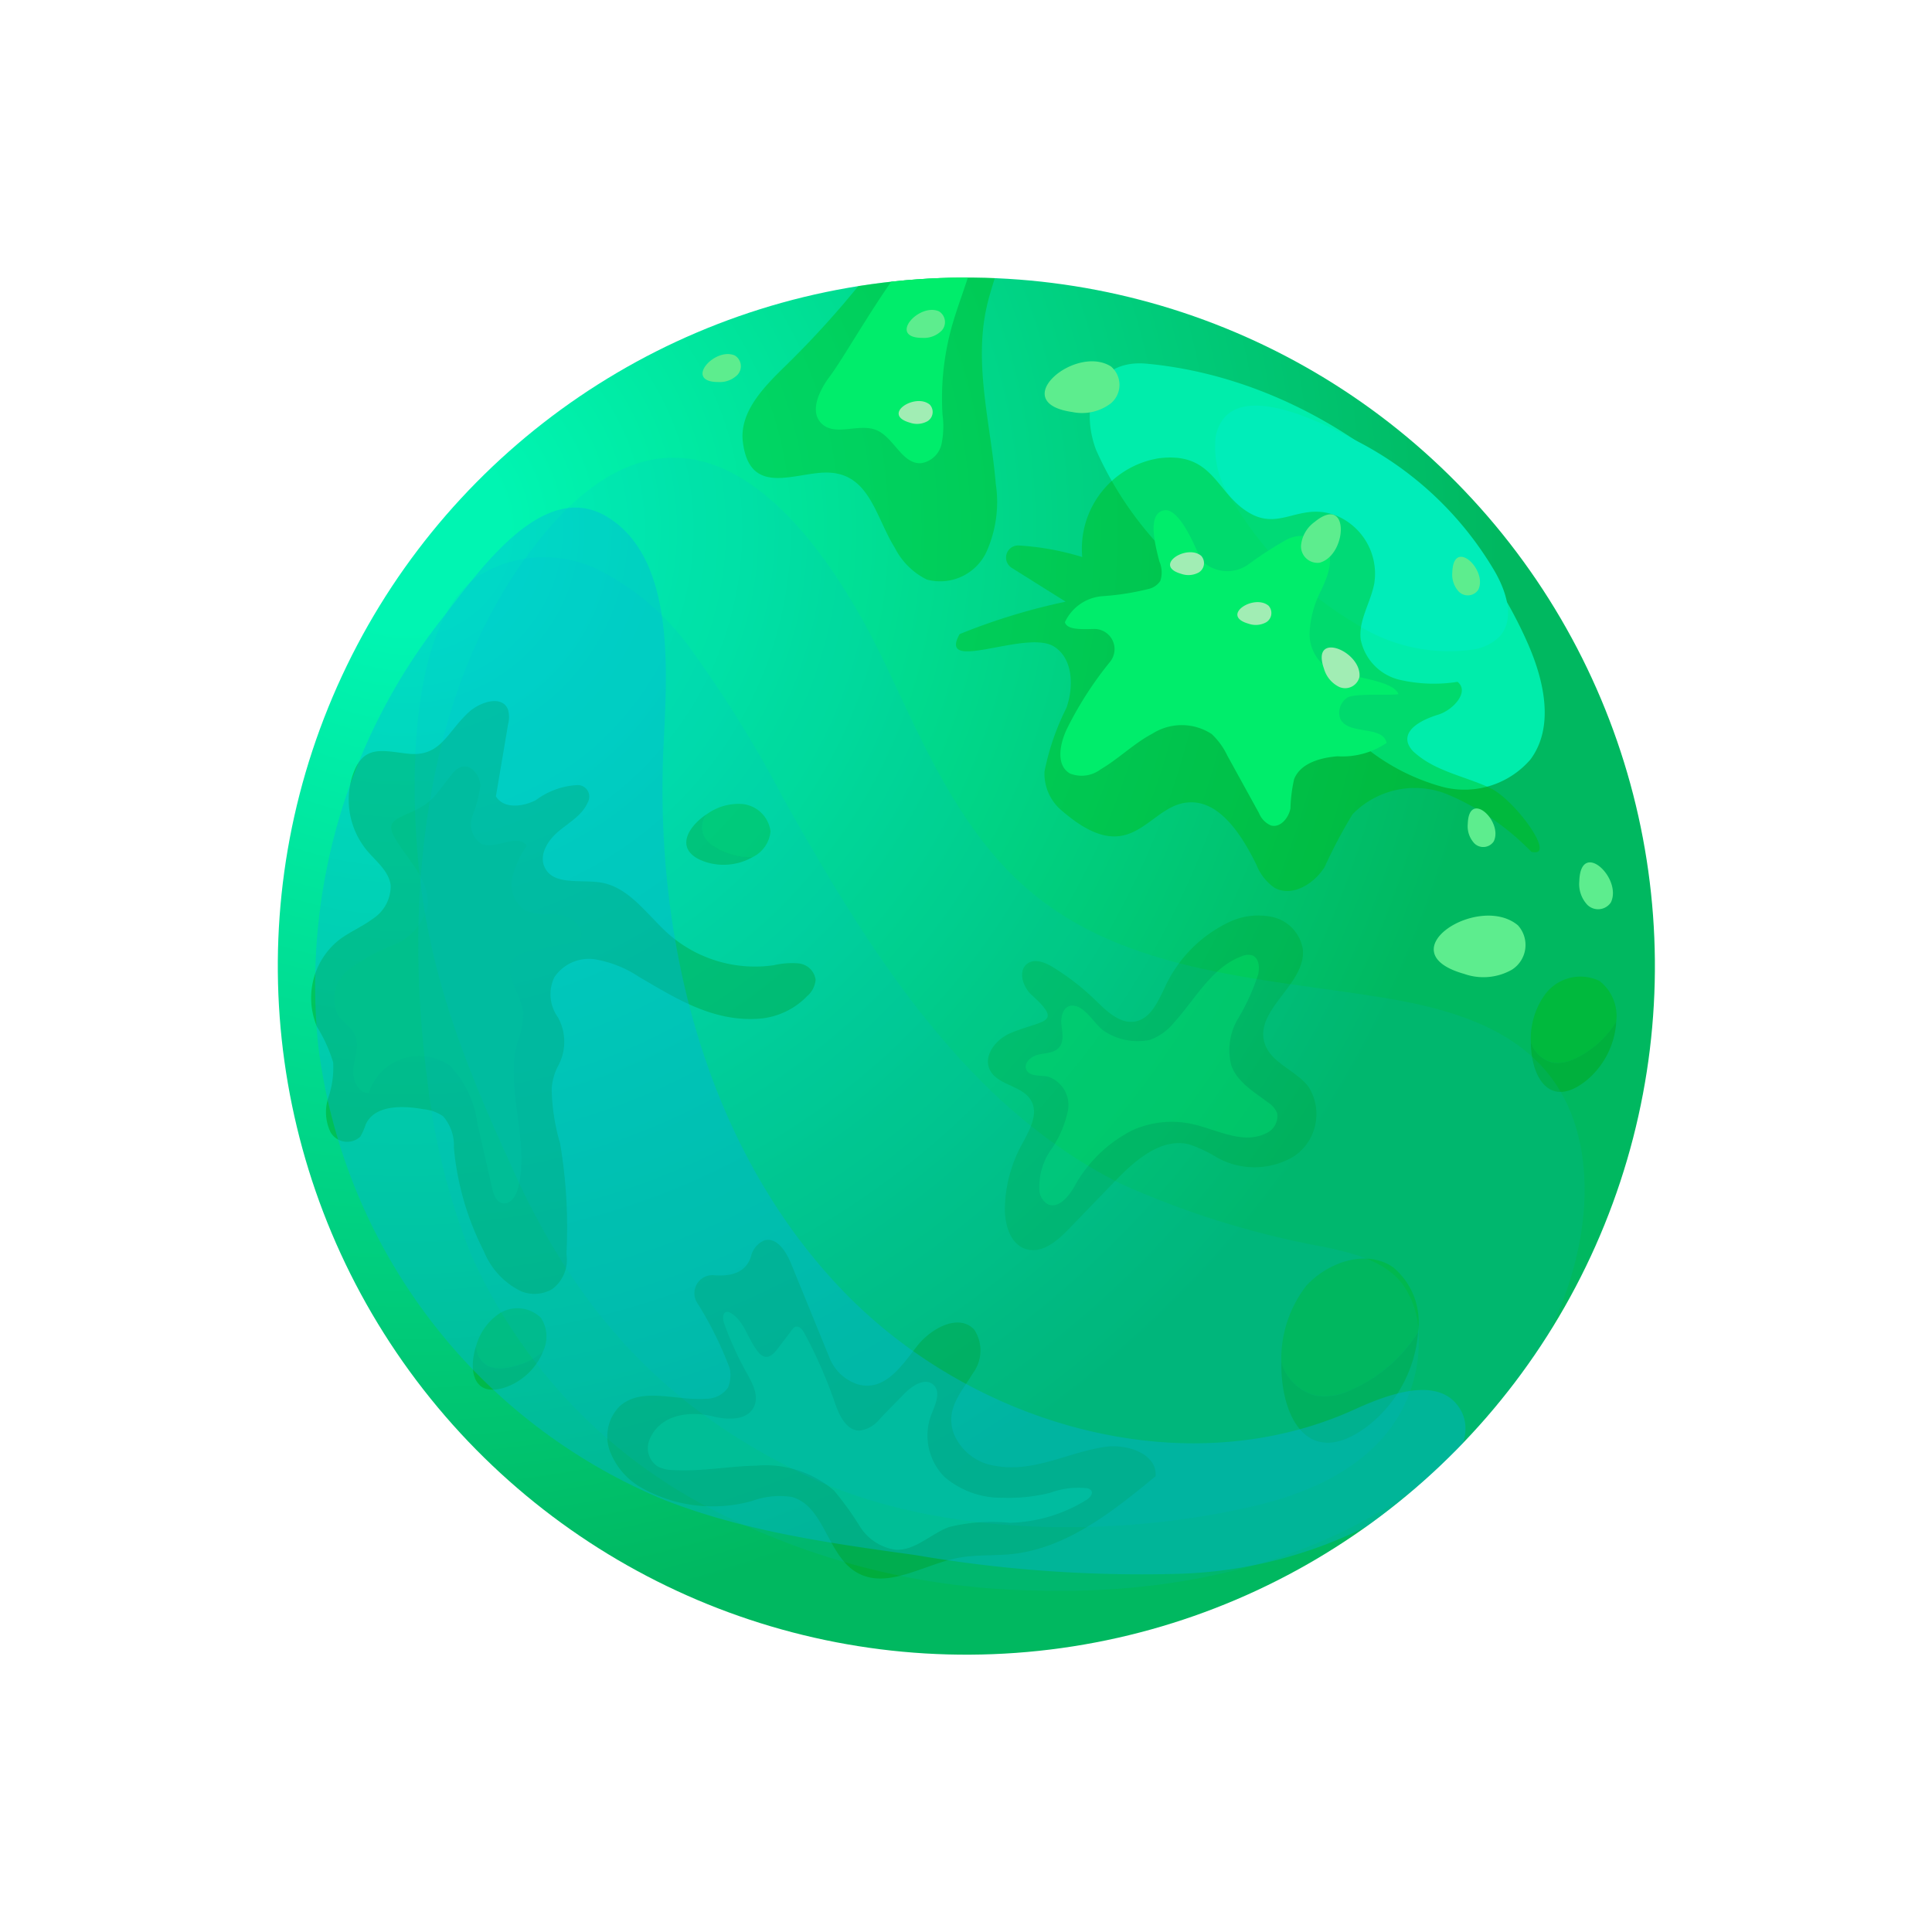 <svg xmlns="http://www.w3.org/2000/svg" xmlns:xlink="http://www.w3.org/1999/xlink" width="106.011" height="106.012" viewBox="0 0 106.011 106.012">
  <defs>
    <clipPath id="clip-path">
      <circle id="Ellipse_36" data-name="Ellipse 36" cx="37.767" cy="37.767" r="37.767" transform="matrix(0.789, -0.615, 0.615, 0.789, 306.281, 263.26)" fill="none"/>
    </clipPath>
    <radialGradient id="radial-gradient" cx="0.935" cy="0.196" r="0.897" gradientTransform="matrix(0.979, 0.204, -0.204, 0.979, -0.504, -0.381)" gradientUnits="objectBoundingBox">
      <stop offset="0.081" stop-color="#00f5b2"/>
      <stop offset="0.884" stop-color="#00b860"/>
    </radialGradient>
  </defs>
  <g id="Group_223" data-name="Group 223" transform="translate(-306.281 -216.819)">
    <g id="Group_222" data-name="Group 222" clip-path="url(#clip-path)">
      <circle id="Ellipse_35" data-name="Ellipse 35" cx="37.767" cy="37.767" r="37.767" transform="matrix(0.789, -0.615, 0.615, 0.789, 306.281, 263.26)" fill="url(#radial-gradient)"/>
      <path id="Path_595" data-name="Path 595" d="M366.417,241.491a19.3,19.3,0,0,0,4.265,6.079,87.826,87.826,0,0,0,10.138,9.936A11.628,11.628,0,0,0,385.452,260a4.787,4.787,0,0,0,4.8-1.5c1.333-1.78.762-4.317-.13-6.354-3.578-8.177-11.959-14.533-20.918-15.371C366.4,236.516,365.513,239.029,366.417,241.491Z" fill="#00edab"/>
      <path id="Path_596" data-name="Path 596" d="M388.3,248.172c.643,1.111,1.127,2.631.261,3.578a2.648,2.648,0,0,1-1.453.711,9.445,9.445,0,0,1-6.525-1.474,19.151,19.151,0,0,1-6.626-6.609,5.109,5.109,0,0,1-.962-3.662c.792-3.426,6.079-.576,7.9.386A18.655,18.655,0,0,1,388.3,248.172Z" fill="#00edb9"/>
      <path id="Path_597" data-name="Path 597" d="M326.1,295.13c-.455,2.146-1.671,4.15-1.527,6.338s1.594,4.457,3.763,4.777c2.114.311,4.067-1.28,5.205-3.088.787-1.25,1.337-2.639,2.012-3.951a37.531,37.531,0,0,1-8.368-9.482C326.864,291.461,326.492,293.306,326.1,295.13Z" fill="none"/>
      <g id="Group_211" data-name="Group 211">
        <path id="Path_598" data-name="Path 598" d="M378.536,293.411a2.641,2.641,0,0,1-1.946-1.837c-.046,3.1,1.564,6.017,4.876,3.385a7.241,7.241,0,0,0,2.58-4.6c.021-.142.033-.289.043-.435a8.22,8.22,0,0,1-3.636,3.147A3.334,3.334,0,0,1,378.536,293.411Z" fill="#00a200" opacity="0.36"/>
        <path id="Path_599" data-name="Path 599" d="M382.7,286.339c-1.463-.986-3.552-.27-4.743,1.031a6.586,6.586,0,0,0-1.37,4.2,2.641,2.641,0,0,0,1.946,1.837,3.334,3.334,0,0,0,1.917-.335,8.22,8.22,0,0,0,3.636-3.147A3.893,3.893,0,0,0,382.7,286.339Z" fill="#00bc00" opacity="0.36"/>
      </g>
      <g id="Group_212" data-name="Group 212">
        <path id="Path_600" data-name="Path 600" d="M344.888,262.658a1.183,1.183,0,0,1,.2-1.183c-1.165.76-1.844,2.088-.036,2.659a3.242,3.242,0,0,0,2.353-.193c.059-.028.116-.06.173-.093a3.676,3.676,0,0,1-2.08-.562A1.488,1.488,0,0,1,344.888,262.658Z" fill="#00a200" opacity="0.36"/>
        <path id="Path_601" data-name="Path 601" d="M348.559,262.434a1.727,1.727,0,0,0-1.572-1.5,2.952,2.952,0,0,0-1.9.545,1.183,1.183,0,0,0-.2,1.183,1.488,1.488,0,0,0,.605.628,3.676,3.676,0,0,0,2.08.562A1.744,1.744,0,0,0,348.559,262.434Z" fill="#00bc00" opacity="0.36"/>
      </g>
      <g id="Group_213" data-name="Group 213">
        <path id="Path_602" data-name="Path 602" d="M391.524,275.131A1.656,1.656,0,0,1,390.281,274c.01,1.946,1.054,3.753,3.1,2.062a4.544,4.544,0,0,0,1.562-2.912c.011-.089.016-.181.021-.273a5.159,5.159,0,0,1-2.241,2.017A2.082,2.082,0,0,1,391.524,275.131Z" fill="#00a200" opacity="0.36"/>
        <path id="Path_603" data-name="Path 603" d="M394.05,270.647a2.415,2.415,0,0,0-2.961.7,4.137,4.137,0,0,0-.808,2.652,1.656,1.656,0,0,0,1.243,1.127,2.082,2.082,0,0,0,1.2-.233,5.159,5.159,0,0,0,2.241-2.017A2.443,2.443,0,0,0,394.05,270.647Z" fill="#00bc00" opacity="0.36"/>
      </g>
      <g id="Group_214" data-name="Group 214">
        <path id="Path_604" data-name="Path 604" d="M333.041,291.761a1.263,1.263,0,0,1-.626-1.119c-.467,1.412-.149,2.974,1.742,2.247A3.472,3.472,0,0,0,336,291.16c.03-.063.056-.128.082-.193a3.941,3.941,0,0,1-2.114.916A1.6,1.6,0,0,1,333.041,291.761Z" fill="#00a200" opacity="0.36"/>
        <path id="Path_605" data-name="Path 605" d="M335.959,289.127a1.845,1.845,0,0,0-2.315-.209,3.152,3.152,0,0,0-1.229,1.724,1.263,1.263,0,0,0,.626,1.119,1.6,1.6,0,0,0,.923.122,3.941,3.941,0,0,0,2.114-.916A1.866,1.866,0,0,0,335.959,289.127Z" fill="#00bc00" opacity="0.36"/>
      </g>
      <g id="Group_215" data-name="Group 215">
        <path id="Path_606" data-name="Path 606" d="M347.042,241.071c-.2-1.64,1.145-3.011,2.329-4.166a51.209,51.209,0,0,0,7.863-9.828c.687-1.118,1.734-2.44,3-2.082a2.2,2.2,0,0,1,1.345,1.482c.814,2.367-.658,4.84-1.181,7.289-.673,3.15.255,6.391.522,9.6a6.67,6.67,0,0,1-.536,3.79,2.811,2.811,0,0,1-3.246,1.465,3.909,3.909,0,0,1-1.754-1.738c-1.053-1.689-1.381-4.01-3.586-4.13C350.026,242.657,347.427,244.192,347.042,241.071Z" fill="#00bc00" opacity="0.36"/>
        <path id="Path_607" data-name="Path 607" d="M351.813,237.472c-.579.772-1.14,1.933-.438,2.6.745.705,2.025-.039,2.978.341.977.389,1.411,1.875,2.462,1.823a1.36,1.36,0,0,0,1.128-1.048,4.849,4.849,0,0,0,.054-1.636,14.643,14.643,0,0,1,.481-4.705c.577-2.131,1.7-4.228,1.443-6.478C357.348,227.591,353.27,235.529,351.813,237.472Z" fill="#00ed6b"/>
      </g>
      <g id="Group_216" data-name="Group 216">
        <path id="Path_608" data-name="Path 608" d="M369.865,241.965a5.027,5.027,0,0,0-4.2,5.419,14.9,14.9,0,0,0-3.485-.634.665.665,0,0,0-.384,1.228l2.958,1.856a34.167,34.167,0,0,0-5.818,1.78c-1.24,2.206,3.636-.271,5.172.677,1.055.652,1.1,2.2.691,3.367a13.714,13.714,0,0,0-1.206,3.5,2.647,2.647,0,0,0,.936,2.13c3.757,3.263,4.641-.044,6.728-.411,1.842-.323,3.131,1.7,3.961,3.381a2.766,2.766,0,0,0,.991,1.27c.956.539,2.17-.2,2.755-1.132a26.827,26.827,0,0,1,1.536-2.9,4.766,4.766,0,0,1,5.18-1.1,13.973,13.973,0,0,1,4.622,3.157c1.466.4-.89-2.859-2.265-3.5s-2.962-.906-4.1-1.907a1.27,1.27,0,0,1-.392-.522c-.272-.817.833-1.34,1.657-1.592s1.73-1.264,1.056-1.8a8.369,8.369,0,0,1-3.208-.119,2.854,2.854,0,0,1-2.107-2.208c-.125-1.065.566-2.047.75-3.1a3.45,3.45,0,0,0-2.07-3.686c-1.955-.769-3.034.778-4.673-.092C372.98,243.975,372.946,241.58,369.865,241.965Z" fill="#00bc00" opacity="0.36"/>
        <path id="Path_609" data-name="Path 609" d="M370.158,244.82c-.944.168-.5,1.88-.261,2.808a1.483,1.483,0,0,1,.051,1.065,1.048,1.048,0,0,1-.581.426,14.265,14.265,0,0,1-2.6.413,2.476,2.476,0,0,0-2.054,1.43c.118.4.795.392,1.585.369a1.107,1.107,0,0,1,.895,1.8,19.614,19.614,0,0,0-2.339,3.621c-.413.829-.666,2.041.134,2.509a1.731,1.731,0,0,0,1.69-.23c.993-.583,1.823-1.42,2.841-1.958a3,3,0,0,1,3.253.027,3.951,3.951,0,0,1,.852,1.176q.869,1.578,1.738,3.156a1.25,1.25,0,0,0,.649.679c.517.152.982-.408,1.079-.938a8.18,8.18,0,0,1,.2-1.6c.351-.882,1.442-1.18,2.388-1.256a4.305,4.305,0,0,0,2.69-.736c-.233-.984-2.1-.409-2.543-1.317a.986.986,0,0,1,.373-1.156c.35-.265,2.383-.115,2.815-.2-.262-.807-3-.972-3.759-1.349a2.26,2.26,0,0,1-1.113-2.025,5.587,5.587,0,0,1,.636-2.326c.346-.754.728-1.663.281-2.362a1.783,1.783,0,0,0-2.191-.411,20.827,20.827,0,0,0-2.036,1.317,1.992,1.992,0,0,1-2.647-.209C372.116,247.481,371.11,244.652,370.158,244.82Z" fill="#00ed6b"/>
      </g>
      <g id="Group_217" data-name="Group 217">
        <path id="Path_610" data-name="Path 610" d="M331.985,255.914c.623-.582,1.825-.968,2.161-.185a1.453,1.453,0,0,1,.018.812l-.673,3.972c.414.7,1.467.584,2.187.215a4.18,4.18,0,0,1,2.237-.828.634.634,0,0,1,.617.945c-.3.7-1.014,1.1-1.6,1.587s-1.085,1.279-.768,1.968c.468,1.021,1.968.666,3.077.843,1.573.252,2.547,1.784,3.74,2.84a7.2,7.2,0,0,0,5.758,1.7,4.285,4.285,0,0,1,1.378-.1,1.045,1.045,0,0,1,.917.895,1.333,1.333,0,0,1-.463.9A4.106,4.106,0,0,1,348,272.71c-2.556.216-4.612-1.1-6.662-2.292a6.261,6.261,0,0,0-2.4-.958,2.267,2.267,0,0,0-2.244.992,2.168,2.168,0,0,0,.2,2.186,2.769,2.769,0,0,1,0,2.689,3.147,3.147,0,0,0-.341,1.218,11.152,11.152,0,0,0,.459,3.007,27.529,27.529,0,0,1,.35,6.068,2.019,2.019,0,0,1-.779,1.934,1.948,1.948,0,0,1-1.7.123,4.177,4.177,0,0,1-2.045-2.185,15.582,15.582,0,0,1-1.652-5.7,2.425,2.425,0,0,0-.592-1.721,2.224,2.224,0,0,0-1.059-.385c-1.167-.209-2.686-.249-3.186.826a3.622,3.622,0,0,1-.295.673,1.054,1.054,0,0,1-1.641-.25,2.545,2.545,0,0,1-.113-1.9,5.045,5.045,0,0,0,.261-1.926,8.188,8.188,0,0,0-.885-1.948,4.073,4.073,0,0,1,1.18-4.745c.58-.45,1.274-.731,1.862-1.168a2.143,2.143,0,0,0,1-1.844c-.094-.785-.8-1.321-1.311-1.927a4.368,4.368,0,0,1-.842-3.9c.551-1.979,1.679-1.554,3.125-1.4C330.457,258.353,330.781,257.037,331.985,255.914Z" fill="#090" opacity="0.36"/>
        <path id="Path_611" data-name="Path 611" d="M328.486,263.611c.652.916,1.443,1.925,1.243,3.032a3.137,3.137,0,0,1-1.848,2.022,10.674,10.674,0,0,0-2.479,1.365,2.024,2.024,0,0,0-.54,2.538c.257.358.678.588.876.981.281.556.026,1.216-.057,1.834s.216,1.435.838,1.4a2.909,2.909,0,0,1,4.454-1.486,5.593,5.593,0,0,1,1.512,3.206q.4,1.744.793,3.489c.081.355.225.775.58.849.439.092.75-.419.858-.853.642-2.586-.723-5.363-.052-7.942a4.708,4.708,0,0,0,.319-1.693c-.127-1.061-1.23-2.244-.463-2.988a1.679,1.679,0,0,1,.86-.357l2.691-.562c.4-.57-.335-1.3-1.023-1.406s-1.455.062-2.039-.317a1.719,1.719,0,0,1-.629-1.731,5.049,5.049,0,0,1,.8-1.765c-.511-.72-1.713.263-2.511-.115a1.293,1.293,0,0,1-.471-1.51,7.177,7.177,0,0,0,.437-1.652c0-.572-.493-1.207-1.042-1.047a1.026,1.026,0,0,0-.482.363c-1.013,1.25-1.034,1.59-2.461,2.2C327.483,261.969,327.464,262.174,328.486,263.611Z" fill="#00c95b"/>
      </g>
      <g id="Group_218" data-name="Group 218">
        <path id="Path_612" data-name="Path 612" d="M347.486,285.777a1.263,1.263,0,0,1,.729-.894c.675-.2,1.194.588,1.46,1.24l2.107,5.159a2.5,2.5,0,0,0,1.547,1.491c1.49.437,2.419-1,3.271-2.09.765-.979,2.289-1.813,3.138-.906a2.089,2.089,0,0,1-.093,2.421c-.592,1-1.5,1.9-1.044,3.243a2.882,2.882,0,0,0,2.235,1.8c2.143.416,4.042-.738,6.09-1.032,1.219-.175,2.872.39,2.761,1.616-2.343,1.934-4.874,3.95-7.9,4.27-.994.1-2.007.019-2.987.216-1.884.378-3.879,1.759-5.531.777-1.6-.949-1.749-3.636-3.539-4.13a4.42,4.42,0,0,0-2.171.216,7.976,7.976,0,0,1-6.183-.781,3.906,3.906,0,0,1-1.639-1.977,2.349,2.349,0,0,1,.531-2.42c1.2-1.106,3.111-.307,4.739-.426a1.46,1.46,0,0,0,1.212-.6,1.759,1.759,0,0,0,.1-1.07,19.553,19.553,0,0,0-1.823-3.659.992.992,0,0,1,.978-1.447C346.508,286.873,347.221,286.584,347.486,285.777Z" fill="#090" opacity="0.36"/>
        <path id="Path_613" data-name="Path 613" d="M341.914,295.836a1.2,1.2,0,0,0,.465,1.454,1.878,1.878,0,0,0,.822.193c1.53.094,3.055-.213,4.586-.241a5.772,5.772,0,0,1,4.257,1.364,16.993,16.993,0,0,1,1.418,1.971,2.78,2.78,0,0,0,1.972,1.279c1.068.045,1.913-.861,2.91-1.244a9.87,9.87,0,0,1,3.344-.235,8.375,8.375,0,0,0,4.2-1.251c.191-.118.4-.355.262-.532a.373.373,0,0,0-.219-.114,4.437,4.437,0,0,0-2.028.251,9.422,9.422,0,0,1-2.575.271,4.775,4.775,0,0,1-3.221-1.143,3.224,3.224,0,0,1-.73-3.4c.214-.549.558-1.245.128-1.649-.455-.426-1.171.037-1.605.483s-.879.9-1.318,1.354a1.742,1.742,0,0,1-1.124.671c-.739.009-1.133-.845-1.373-1.544a25.143,25.143,0,0,0-1.676-3.815c-.1-.19-.285-.41-.488-.334a.457.457,0,0,0-.189.171l-.789,1.043c-.173.228-.41.484-.691.428a.665.665,0,0,1-.355-.248c-.574-.678-.754-1.7-1.521-2.153a.363.363,0,0,0-.209-.063c-.243.023-.24.379-.158.609a17.622,17.622,0,0,0,1.238,2.728c.328.583.7,1.281.4,1.881-.371.752-1.447.718-2.261.514C344.136,294.226,342.475,294.417,341.914,295.836Z" fill="#00c95b"/>
      </g>
      <g id="Group_219" data-name="Group 219">
        <path id="Path_614" data-name="Path 614" d="M361.712,273.515c-.78.335-1.482,1.212-1.127,1.984.4.874,1.776.864,2.265,1.693.456.774-.121,1.715-.544,2.507a7.558,7.558,0,0,0-.885,3.341c-.025.933.273,2.053,1.167,2.321.872.261,1.708-.453,2.34-1.108l2.549-2.64c1.1-1.14,2.523-2.382,4.062-2a7.722,7.722,0,0,1,1.543.733,4.216,4.216,0,0,0,4.183-.066,2.8,2.8,0,0,0,.814-3.832c-.7-.913-2.072-1.3-2.41-2.4-.564-1.834,2.288-3.233,2.1-5.142a2.169,2.169,0,0,0-1.61-1.757,3.707,3.707,0,0,0-2.465.281,7.349,7.349,0,0,0-3.508,3.589c-.37.761-.765,1.679-1.594,1.847s-1.573-.549-2.189-1.15a13.442,13.442,0,0,0-2.327-1.815c-.426-.263-.985-.5-1.4-.223-.562.375-.287,1.289.217,1.74C364.689,273.029,363.445,272.773,361.712,273.515Z" fill="#090" opacity="0.2"/>
        <path id="Path_615" data-name="Path 615" d="M365.038,272.006c-.424.056-.562.609-.516,1.035s.154.911-.119,1.241c-.259.314-.726.317-1.124.4s-.839.445-.684.821c.164.4.738.308,1.162.383a1.644,1.644,0,0,1,1.13,1.845,5.79,5.79,0,0,1-.935,2.173,3.567,3.567,0,0,0-.639,2.248.95.95,0,0,0,.454.739c.573.279,1.126-.391,1.452-.939a7.5,7.5,0,0,1,3.193-3.112,5.276,5.276,0,0,1,3.3-.341c1.338.3,2.74,1.114,3.98.53a1.038,1.038,0,0,0,.669-1.122,1.271,1.271,0,0,0-.5-.594c-.769-.579-1.675-1.108-2.01-2.011a3.356,3.356,0,0,1,.36-2.583,11.6,11.6,0,0,0,1.108-2.436c.088-.389.046-.9-.328-1.043a.839.839,0,0,0-.575.05c-1.646.608-2.536,2.333-3.712,3.634a3.086,3.086,0,0,1-1.327.957,3.319,3.319,0,0,1-2.483-.467C366.336,273.06,365.786,271.907,365.038,272.006Z" fill="#00ed6b" opacity="0.35"/>
      </g>
      <g id="Group_220" data-name="Group 220">
        <path id="Path_616" data-name="Path 616" d="M342.65,258.789c-.274,10.34,2.588,21.122,9.682,28.65s18.871,11,28.283,6.714c1.919-.875,4.622-1.843,5.754-.064.957,1.5-.387,3.417-1.8,4.5a24.648,24.648,0,0,1-13.59,4.586,73.419,73.419,0,0,1-14.5-1.032c-4.649-.641-9.349-1.3-13.718-3.01a31.121,31.121,0,0,1-19.019-24.945,32.536,32.536,0,0,1,6.83-23.469c1.92-2.452,5.465-7.669,9-5.555C343.71,247.638,342.753,254.881,342.65,258.789Z" fill="#00b3e4" opacity="0.36" style="mix-blend-mode: multiply;isolation: isolate"/>
        <path id="Path_617" data-name="Path 617" d="M363.228,266.071c5.139,4.051,12.146,4.42,18.611,5.437,3.477.547,7.2,1.493,9.4,4.237,1.98,2.463,2.3,5.913,1.75,9.025-1.136,6.392-5.621,11.9-11.246,15.145s-12.279,4.38-18.767,4.173a39.936,39.936,0,0,1-18.2-4.752,28.978,28.978,0,0,1-12.657-13.7,36.975,36.975,0,0,1-2.407-9.681c-1.293-9.948-.229-21.845,6.442-29.859,7.84-9.415,14.778-1.01,18.622,7C357.007,257.752,359.058,262.783,363.228,266.071Z" fill="#00b3e4" opacity="0.11" style="mix-blend-mode: multiply;isolation: isolate"/>
        <path id="Path_618" data-name="Path 618" d="M332.393,248.517a6.809,6.809,0,0,1,6.688-.451,14.046,14.046,0,0,1,5.247,4.569,67.4,67.4,0,0,1,4.909,7.942c4.678,8.354,10.056,17.017,18.646,21.245a48.409,48.409,0,0,0,11.141,3.433c1.549.34,3.229.753,4.2,2.005a4.816,4.816,0,0,1,.892,2.629,8.029,8.029,0,0,1-1.4,5.1c-1.722,2.486-4.708,3.788-7.653,4.474-7.679,1.79-17.5,1.7-24.609-1.708-6.842-3.284-12.041-8.074-15.873-16.421-2.425-5.283-4.462-10.117-5.2-15.873C328.7,260.126,328.7,251.232,332.393,248.517Z" fill="#00b3e4" opacity="0.11" style="mix-blend-mode: multiply;isolation: isolate"/>
      </g>
      <g id="Group_221" data-name="Group 221">
        <path id="Path_619" data-name="Path 619" d="M365.117,239.427a2.614,2.614,0,0,0,2.126-.482l.032-.029a1.324,1.324,0,0,0-.038-1.992C365.273,235.69,361.488,238.911,365.117,239.427Z" fill="#5ded8e"/>
        <path id="Path_620" data-name="Path 620" d="M386.819,262.029a1.372,1.372,0,0,0,.374,1.079l.017.015a.693.693,0,0,0,1.035-.136C388.774,261.894,386.878,260.11,386.819,262.029Z" fill="#5ded8e"/>
        <path id="Path_621" data-name="Path 621" d="M385.971,248.221a1.369,1.369,0,0,0,.373,1.08l.018.014a.692.692,0,0,0,1.034-.135C387.925,248.087,386.029,246.3,385.971,248.221Z" fill="#5ded8e"/>
        <path id="Path_622" data-name="Path 622" d="M392.939,265.17a1.667,1.667,0,0,0,.454,1.312l.021.018a.843.843,0,0,0,1.258-.165C395.314,265.006,393.01,262.838,392.939,265.17Z" fill="#5ded8e"/>
        <path id="Path_623" data-name="Path 623" d="M386.616,270.256a3.171,3.171,0,0,0,2.635-.234l.043-.03a1.605,1.605,0,0,0,.277-2.4C387.411,265.79,382.338,269.047,386.616,270.256Z" fill="#5ded8e"/>
        <path id="Path_624" data-name="Path 624" d="M374.794,251.043a1.176,1.176,0,0,0,.978-.087l.015-.011a.594.594,0,0,0,.1-.89C375.089,249.387,373.208,250.6,374.794,251.043Z" fill="#a1edb4"/>
        <path id="Path_625" data-name="Path 625" d="M371.1,248.307a1.182,1.182,0,0,0,.977-.087l.016-.012a.6.6,0,0,0,.1-.89C371.395,246.65,369.513,247.858,371.1,248.307Z" fill="#a1edb4"/>
        <path id="Path_626" data-name="Path 626" d="M378.929,253.509a1.6,1.6,0,0,0,.858,1.014l.025.008a.806.806,0,0,0,1.066-.58C380.993,252.542,378.188,251.4,378.929,253.509Z" fill="#a1edb4"/>
        <path id="Path_627" data-name="Path 627" d="M356.208,240.011a1.174,1.174,0,0,0,.977-.087l.016-.011a.594.594,0,0,0,.1-.89C356.5,238.355,354.622,239.563,356.208,240.011Z" fill="#a1edb4"/>
        <path id="Path_628" data-name="Path 628" d="M378.408,245.465a1.791,1.791,0,0,0-.739,1.3v.03a.905.905,0,0,0,1.024.9C380.226,247.271,380.346,243.868,378.408,245.465Z" fill="#5ded8e"/>
        <path id="Path_629" data-name="Path 629" d="M345.692,237.782a1.371,1.371,0,0,0,1.067-.408l.014-.017a.693.693,0,0,0-.167-1.03C345.5,235.832,343.772,237.782,345.692,237.782Z" fill="#5ded8e"/>
        <path id="Path_630" data-name="Path 630" d="M356.893,235.359a1.369,1.369,0,0,0,1.067-.408l.014-.017a.693.693,0,0,0-.168-1.03C356.7,233.41,354.973,235.36,356.893,235.359Z" fill="#5ded8e"/>
      </g>
    </g>
  </g>
</svg>
